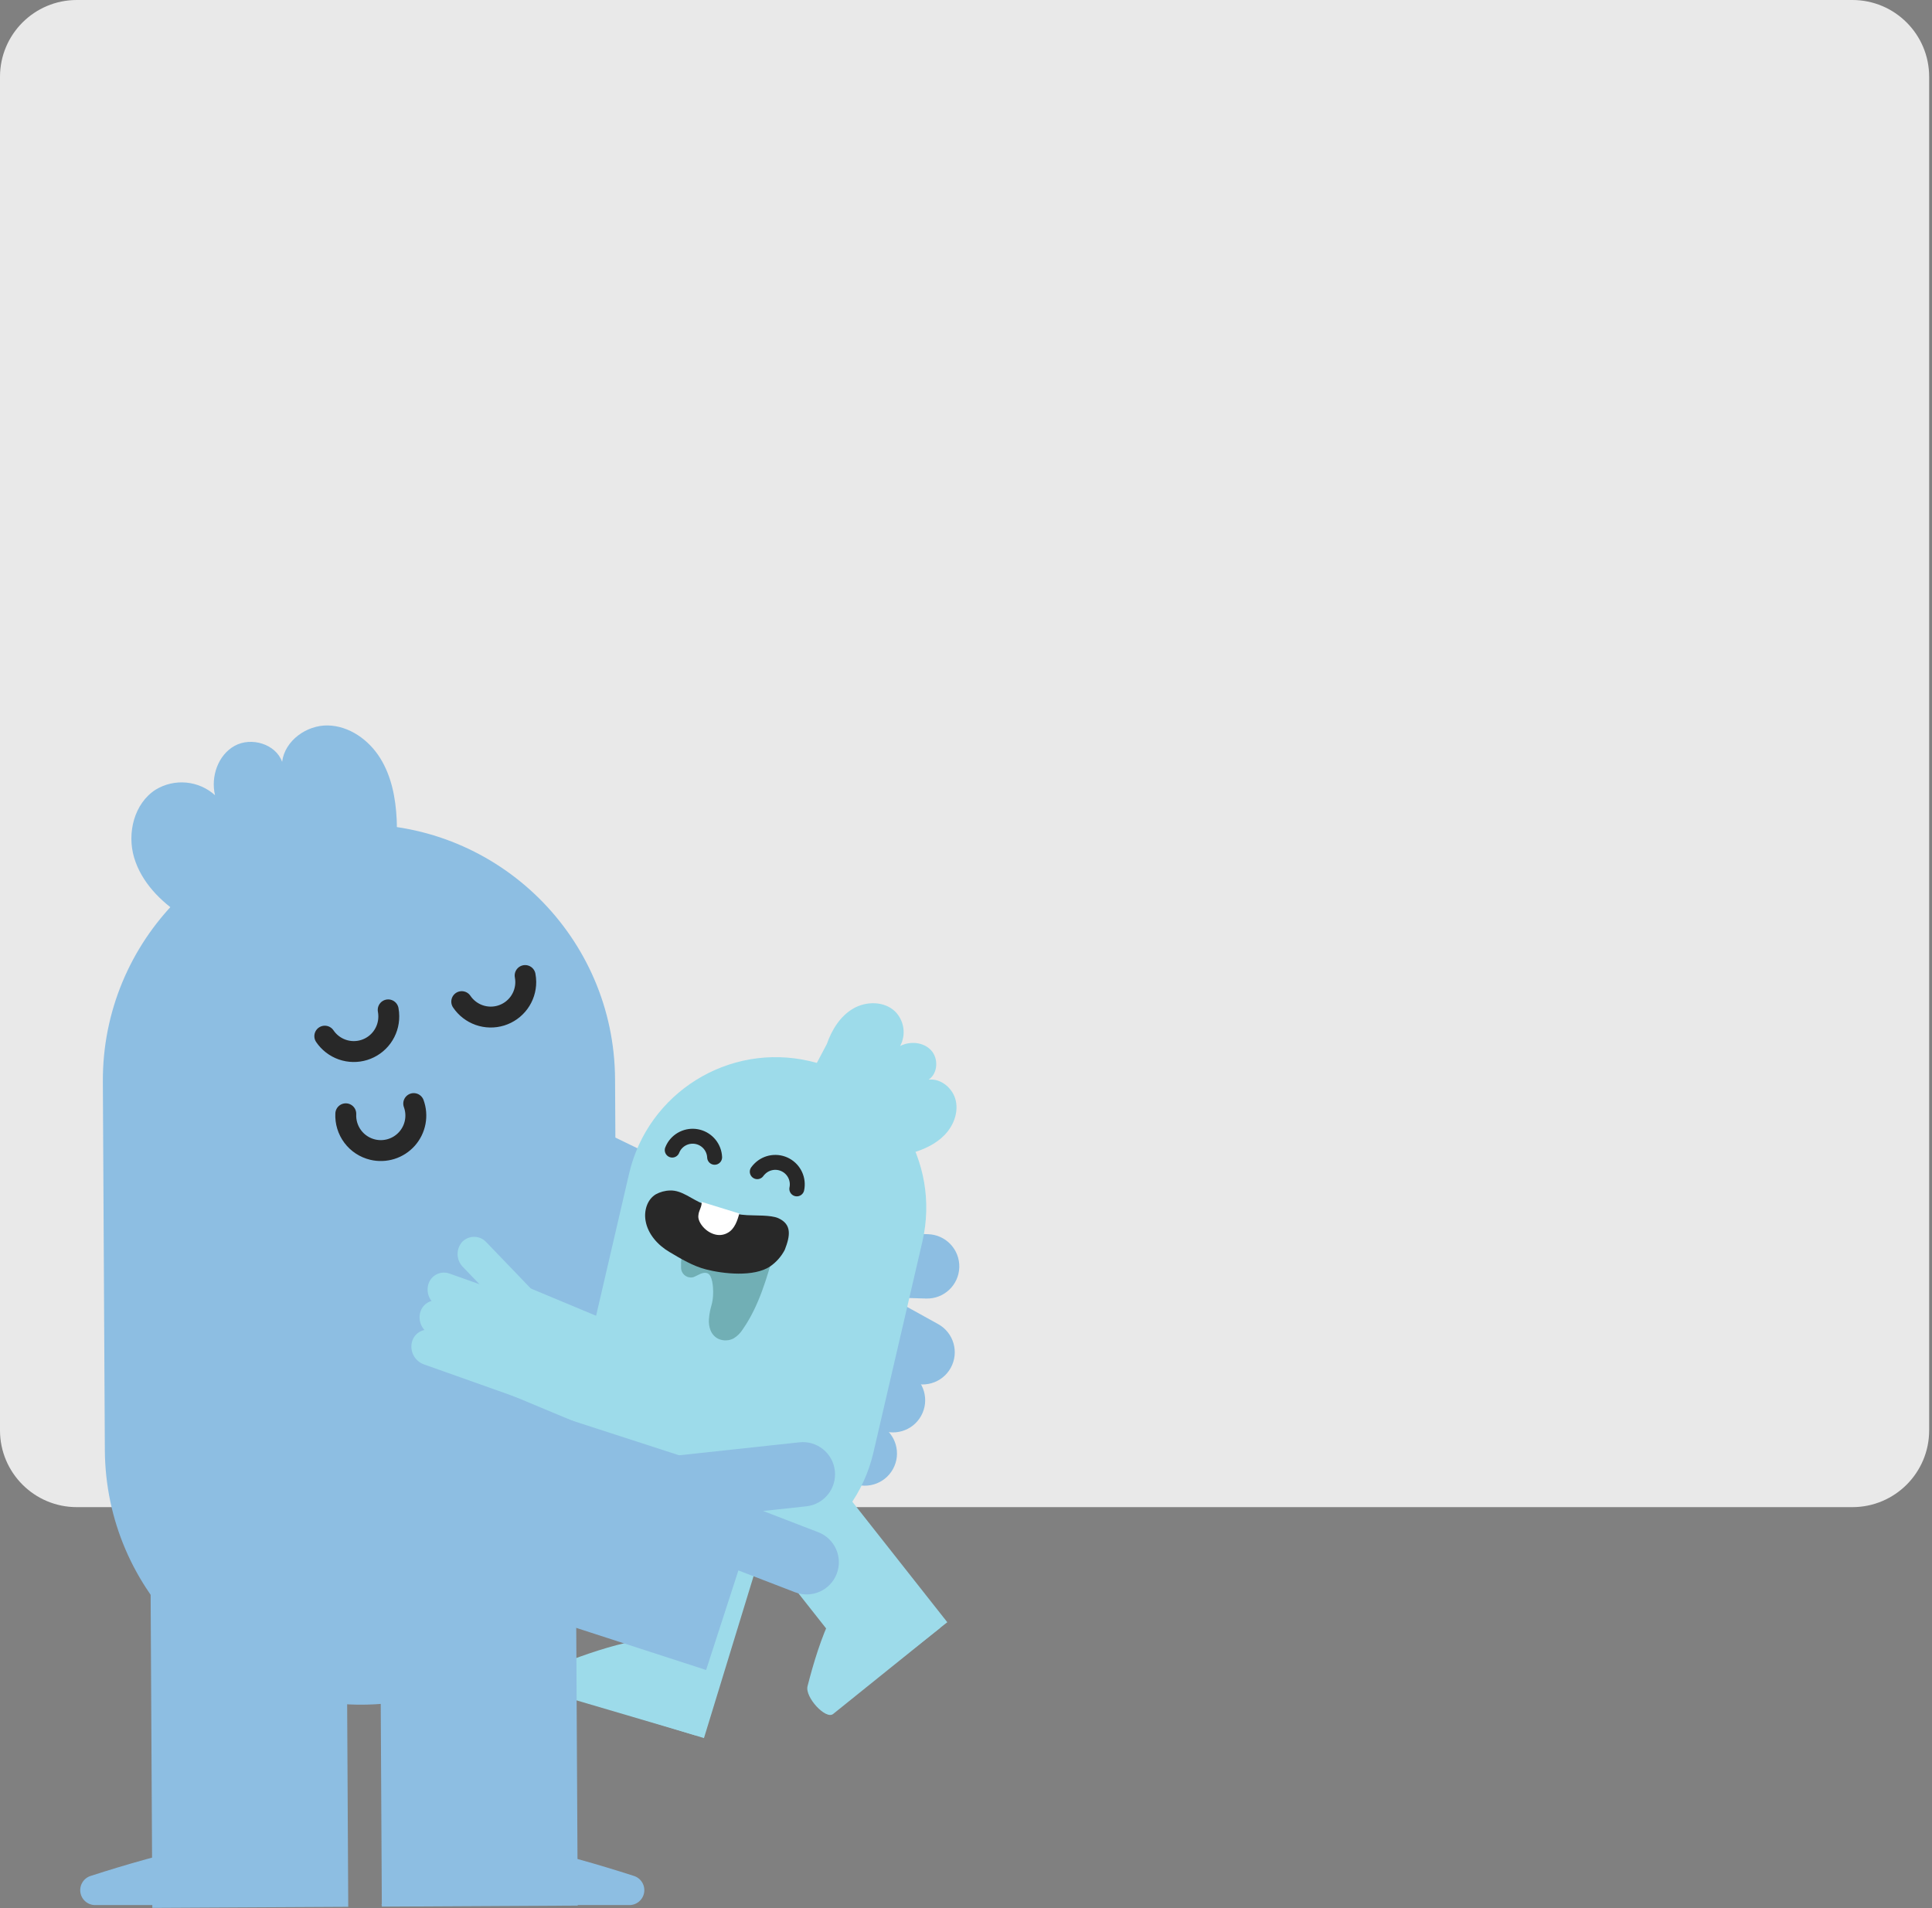 <?xml version="1.0" encoding="UTF-8"?> <svg xmlns="http://www.w3.org/2000/svg" width="647" height="639" viewBox="0 0 647 639" fill="none"><rect x="0" y="0" width="647" height="639" fill="#808080" stroke="none"/> <path d="M232.91 581.17L188.74 568.17C185.74 567.27 187.96 557.17 191.49 555.81C206.66 550.14 226.34 544.7 230.49 552.7" fill="#9DDBEA"></path> <path d="M620.33 0H25.72C11.515 0 0 11.515 0 25.72V479.01C0 493.215 11.515 504.73 25.72 504.73H620.33C634.535 504.73 646.05 493.215 646.05 479.01V25.72C646.05 11.515 634.535 0 620.33 0Z" fill="#E9E9E9"></path> <path d="M205.973 361.356C205.716 313.988 167.111 275.795 119.745 276.052C72.379 276.308 34.189 314.916 34.445 362.284L35.112 485.583C35.369 532.951 73.974 571.144 121.34 570.887C168.706 570.631 206.896 532.023 206.64 484.655L205.973 361.356Z" fill="#8DBEE2"></path> <path d="M60.92 306.57C53.75 301.92 47.37 295.42 44.92 287.22C42.47 279.02 44.92 269.06 52.13 264.45C55.203 262.581 58.797 261.752 62.378 262.087C65.959 262.422 69.337 263.903 72.01 266.31C70.52 260.12 73.01 252.86 78.57 249.78C84.13 246.7 92.36 249.14 94.48 255.14C95.36 248.04 102.67 242.79 109.83 242.95C116.99 243.11 123.52 247.79 127.31 253.87C131.1 259.95 132.5 267.23 132.84 274.38C133.03 278.32 132.9 282.38 131.3 286C129.927 288.696 128.157 291.17 126.05 293.34C120.31 299.85 114.53 306.42 107.63 311.67C99.603 317.776 90.279 321.954 80.38 323.88" fill="#8DBEE2"></path> <path d="M188.456 372.429L159.838 431.469L269.379 484.564L297.996 425.524L188.456 372.429Z" fill="#8DBEE2"></path> <path d="M115.964 516.851L50.355 517.206L51.014 638.934L116.623 638.579L115.964 516.851Z" fill="#8DBEE2"></path> <path d="M192.82 516.435L127.211 516.79L127.87 638.518L193.479 638.163L192.82 516.435Z" fill="#8DBEE2"></path> <path d="M241.524 447.837C236.315 444.955 229.755 446.84 226.873 452.05C223.99 457.259 225.876 463.819 231.085 466.701L284.388 496.199C289.597 499.081 296.157 497.196 299.039 491.986C301.922 486.777 300.036 480.217 294.827 477.335L241.524 447.837Z" fill="#8DBEE2"></path> <path d="M250.967 429.995C245.758 427.112 239.198 428.998 236.316 434.207C233.433 439.416 235.319 445.976 240.528 448.859L293.83 478.356C299.04 481.239 305.599 479.353 308.482 474.144C311.365 468.935 309.479 462.375 304.27 459.492L250.967 429.995Z" fill="#8DBEE2"></path> <path d="M260.874 413.938C255.665 411.055 249.105 412.941 246.222 418.15C243.339 423.359 245.225 429.919 250.434 432.802L303.737 462.299C308.946 465.182 315.506 463.296 318.389 458.087C321.271 452.878 319.385 446.318 314.176 443.435L260.874 413.938Z" fill="#8DBEE2"></path> <path d="M249.913 411.473C243.962 411.292 238.991 415.97 238.811 421.921C238.63 427.872 243.308 432.842 249.258 433.023L310.15 434.873C316.101 435.054 321.072 430.376 321.253 424.425C321.433 418.474 316.756 413.504 310.805 413.323L249.913 411.473Z" fill="#8DBEE2"></path> <path d="M164.27 425.89L152.58 459.47L213.46 484.88L225.15 451.29L164.27 425.89Z" fill="#9DDBEA"></path> <path d="M137.99 449.3C137.572 450.817 137.737 452.436 138.451 453.838C139.165 455.241 140.377 456.325 141.85 456.88L172.85 467.88C173.558 468.136 174.311 468.242 175.062 468.193C175.813 468.143 176.545 467.939 177.213 467.592C177.881 467.245 178.47 466.764 178.943 466.179C179.415 465.593 179.762 464.916 179.96 464.19C180.38 462.674 180.216 461.056 179.502 459.655C178.787 458.253 177.573 457.171 176.1 456.62L145.1 445.62C144.393 445.364 143.641 445.257 142.89 445.306C142.14 445.355 141.408 445.559 140.74 445.905C140.072 446.25 139.483 446.73 139.01 447.315C138.537 447.899 138.189 448.575 137.99 449.3Z" fill="#9DDBEA"></path> <path d="M140.74 439.49C140.318 441.007 140.48 442.628 141.194 444.031C141.909 445.435 143.124 446.519 144.6 447.07L175.6 458.07C176.308 458.328 177.061 458.436 177.813 458.387C178.564 458.339 179.297 458.136 179.966 457.79C180.635 457.444 181.225 456.964 181.699 456.379C182.173 455.793 182.521 455.116 182.72 454.39C183.137 452.871 182.971 451.252 182.255 449.849C181.539 448.447 180.325 447.363 178.85 446.81L147.85 435.81C147.143 435.552 146.39 435.444 145.639 435.493C144.889 435.541 144.156 435.744 143.488 436.09C142.82 436.436 142.23 436.917 141.757 437.502C141.284 438.087 140.938 438.764 140.74 439.49Z" fill="#9DDBEA"></path> <path d="M143.42 430.19C143.005 431.707 143.17 433.325 143.884 434.727C144.598 436.128 145.809 437.213 147.28 437.77L178.28 448.77C178.987 449.026 179.74 449.133 180.49 449.084C181.24 449.035 181.972 448.831 182.64 448.485C183.308 448.14 183.897 447.66 184.37 447.075C184.844 446.491 185.191 445.815 185.39 445.09C185.81 443.573 185.647 441.953 184.932 440.55C184.218 439.147 183.004 438.063 181.53 437.51L150.53 426.51C149.823 426.254 149.071 426.147 148.32 426.196C147.57 426.245 146.838 426.449 146.17 426.794C145.502 427.14 144.913 427.62 144.44 428.205C143.967 428.789 143.619 429.465 143.42 430.19Z" fill="#9DDBEA"></path> <path d="M154.82 415.85C153.77 417.013 153.205 418.534 153.238 420.101C153.271 421.667 153.902 423.162 155 424.28L178.37 448.62C178.878 449.182 179.494 449.634 180.182 449.95C180.87 450.266 181.615 450.438 182.372 450.457C183.129 450.476 183.882 450.34 184.584 450.059C185.287 449.777 185.925 449.356 186.46 448.82C187.51 447.656 188.076 446.136 188.042 444.569C188.009 443.002 187.378 441.508 186.28 440.39L162.91 416.05C162.402 415.488 161.786 415.036 161.098 414.72C160.41 414.404 159.665 414.232 158.908 414.213C158.151 414.194 157.399 414.33 156.696 414.611C155.993 414.893 155.355 415.314 154.82 415.85Z" fill="#9DDBEA"></path> <path d="M308.88 415.855C315.176 388.736 298.295 361.647 271.176 355.351C244.056 349.056 216.968 365.936 210.672 393.056L194.281 463.658C187.985 490.778 204.866 517.866 231.986 524.162C259.105 530.458 286.194 513.577 292.489 486.458L308.88 415.855Z" fill="#9DDBEA"></path> <path d="M276.91 349.6C278.56 344.86 281.38 340.3 285.72 337.77C290.06 335.24 296.09 335.24 299.72 338.7C301.221 340.188 302.2 342.122 302.512 344.213C302.824 346.303 302.451 348.438 301.45 350.3C304.78 348.58 309.27 348.98 311.81 351.73C314.35 354.48 314.11 359.51 310.97 361.57C315.15 361.07 319.17 364.51 320.08 368.62C320.99 372.73 319.24 377.11 316.3 380.13C313.36 383.15 309.4 384.96 305.37 386.13C303.176 386.91 300.83 387.164 298.52 386.87C296.785 386.457 295.122 385.783 293.59 384.87C289.003 382.658 284.648 379.995 280.59 376.92C275.979 373.196 272.287 368.46 269.8 363.08" fill="#9DDBEA"></path> <path d="M254.85 519.719L223.144 510.008L204.043 572.368L235.749 582.08L254.85 519.719Z" fill="#9DDBEA"></path> <path d="M276.86 492.055L250.819 512.584L291.196 563.803L317.237 543.274L276.86 492.055Z" fill="#9DDBEA"></path> <path d="M314.86 545.15L279.01 574C276.55 576 269.5 568.36 270.43 564.71C274.43 549 281.15 529.71 290.06 530.9" fill="#9DDBEA"></path> <path d="M231.56 414.07C231.67 414.3 231.98 413.91 231.71 413.81C231.44 413.71 231.21 413.91 231.08 414.09C228.962 417.067 227.905 420.67 228.08 424.32C228.05 424.836 228.141 425.352 228.346 425.826C228.552 426.301 228.865 426.72 229.262 427.052C229.658 427.383 230.127 427.617 230.63 427.735C231.134 427.853 231.657 427.851 232.16 427.73C233.62 427.22 235.38 425.73 236.99 426.45C238.6 427.17 238.82 431.08 238.83 432.58C238.83 437.12 237.73 437.33 237.41 441.81C237.25 444.17 237.94 447.17 240.66 448.41C241.454 448.754 242.315 448.916 243.18 448.885C244.045 448.853 244.892 448.63 245.66 448.23C246.929 447.463 247.995 446.404 248.77 445.14C254.2 437.31 256.77 428.08 259.36 418.98L258.05 421.98" fill="#71AFB5"></path> <path d="M257.93 424.1C259.986 422.677 261.662 420.771 262.81 418.55C264.65 413.84 265.23 410.02 260.62 407.95C258.16 406.86 252.91 407.12 250.22 406.95C245.36 406.72 240.12 404.9 235.56 403.19C231.85 401.8 228.37 398.53 224.41 398.69C222.725 398.721 221.074 399.164 219.6 399.98C216.7 401.74 215.6 405.51 216.2 408.86C216.97 413.29 220.27 416.96 224.13 419.25C227.99 421.54 232.06 424 236.42 425.11C242.11 426.59 252.49 427.76 257.93 424.1Z" fill="#282828"></path> <path d="M235.01 402.52C234.94 404.66 234.01 405.12 233.86 407.24C233.71 409.36 236.28 412.73 239.7 413.47C241.09 413.781 242.546 413.548 243.77 412.82C246.04 411.56 246.99 408.64 247.58 406.4" fill="white"></path> <path d="M253.6 392.39C253.857 392.03 254.149 391.695 254.47 391.39C255.596 390.279 257.051 389.56 258.617 389.341C260.184 389.121 261.78 389.412 263.168 390.171C264.557 390.93 265.663 392.116 266.325 393.553C266.986 394.99 267.167 396.602 266.84 398.15" stroke="#282828" stroke-width="5" stroke-miterlimit="10" stroke-linecap="round"></path> <path d="M225.12 385.16C225.284 384.743 225.485 384.341 225.72 383.96C226.557 382.63 227.797 381.603 229.259 381.028C230.722 380.453 232.329 380.36 233.848 380.763C235.366 381.166 236.716 382.044 237.701 383.269C238.685 384.493 239.253 386 239.32 387.57" stroke="#282828" stroke-width="5" stroke-miterlimit="10" stroke-linecap="round"></path> <path d="M170.002 468.753L149.771 531.166L236.47 559.269L256.701 496.856L170.002 468.753Z" fill="#8DBEE2"></path> <path d="M130 338.2C130.133 338.902 130.2 339.615 130.2 340.33C130.223 342.848 129.435 345.307 127.951 347.342C126.468 349.377 124.368 350.88 121.964 351.628C119.559 352.376 116.977 352.33 114.601 351.497C112.225 350.663 110.18 349.086 108.77 347" stroke="#282828" stroke-width="7" stroke-miterlimit="10" stroke-linecap="round"></path> <path d="M175.86 326.7C175.991 327.403 176.062 328.115 176.07 328.83C176.083 331.346 175.287 333.799 173.798 335.827C172.309 337.855 170.207 339.35 167.803 340.092C165.399 340.833 162.82 340.781 160.448 339.943C158.076 339.105 156.036 337.527 154.63 335.44" stroke="#282828" stroke-width="7" stroke-miterlimit="10" stroke-linecap="round"></path> <path d="M138.55 369.58C139.275 371.571 139.447 373.721 139.047 375.802C138.648 377.883 137.692 379.817 136.282 381.398C134.872 382.98 133.06 384.15 131.038 384.784C129.017 385.418 126.861 385.493 124.8 385C122.135 384.366 119.775 382.819 118.131 380.627C116.487 378.435 115.663 375.737 115.8 373" stroke="#282828" stroke-width="7" stroke-miterlimit="10" stroke-linecap="round"></path> <path d="M217.173 491.223C211.617 489.083 205.378 491.851 203.238 497.407C201.098 502.962 203.866 509.201 209.422 511.342L266.269 533.243C271.824 535.383 278.063 532.615 280.204 527.059C282.344 521.503 279.575 515.265 274.02 513.124L217.173 491.223Z" fill="#8DBEE2"></path> <path d="M207.14 489.559C201.221 490.197 196.94 495.514 197.579 501.433C198.218 507.352 203.535 511.633 209.454 510.994L270.022 504.457C275.941 503.818 280.222 498.502 279.583 492.583C278.944 486.663 273.628 482.383 267.709 483.022L207.14 489.559Z" fill="#8DBEE2"></path> <path d="M115 638H31.94C30.736 638.018 29.566 637.601 28.645 636.825C27.724 636.05 27.113 634.968 26.926 633.778C26.738 632.589 26.987 631.372 27.625 630.35C28.263 629.329 29.249 628.573 30.4 628.22C53.76 620.69 85.05 612.34 96.25 617.38" fill="#8DBEE2"></path> <path d="M127.64 638H210.7C211.904 638.018 213.074 637.601 213.995 636.825C214.917 636.05 215.527 634.968 215.714 633.778C215.902 632.589 215.653 631.372 215.015 630.35C214.377 629.329 213.391 628.573 212.24 628.22C188.87 620.69 157.59 612.34 146.38 617.38" fill="#8DBEE2"></path> </svg> 